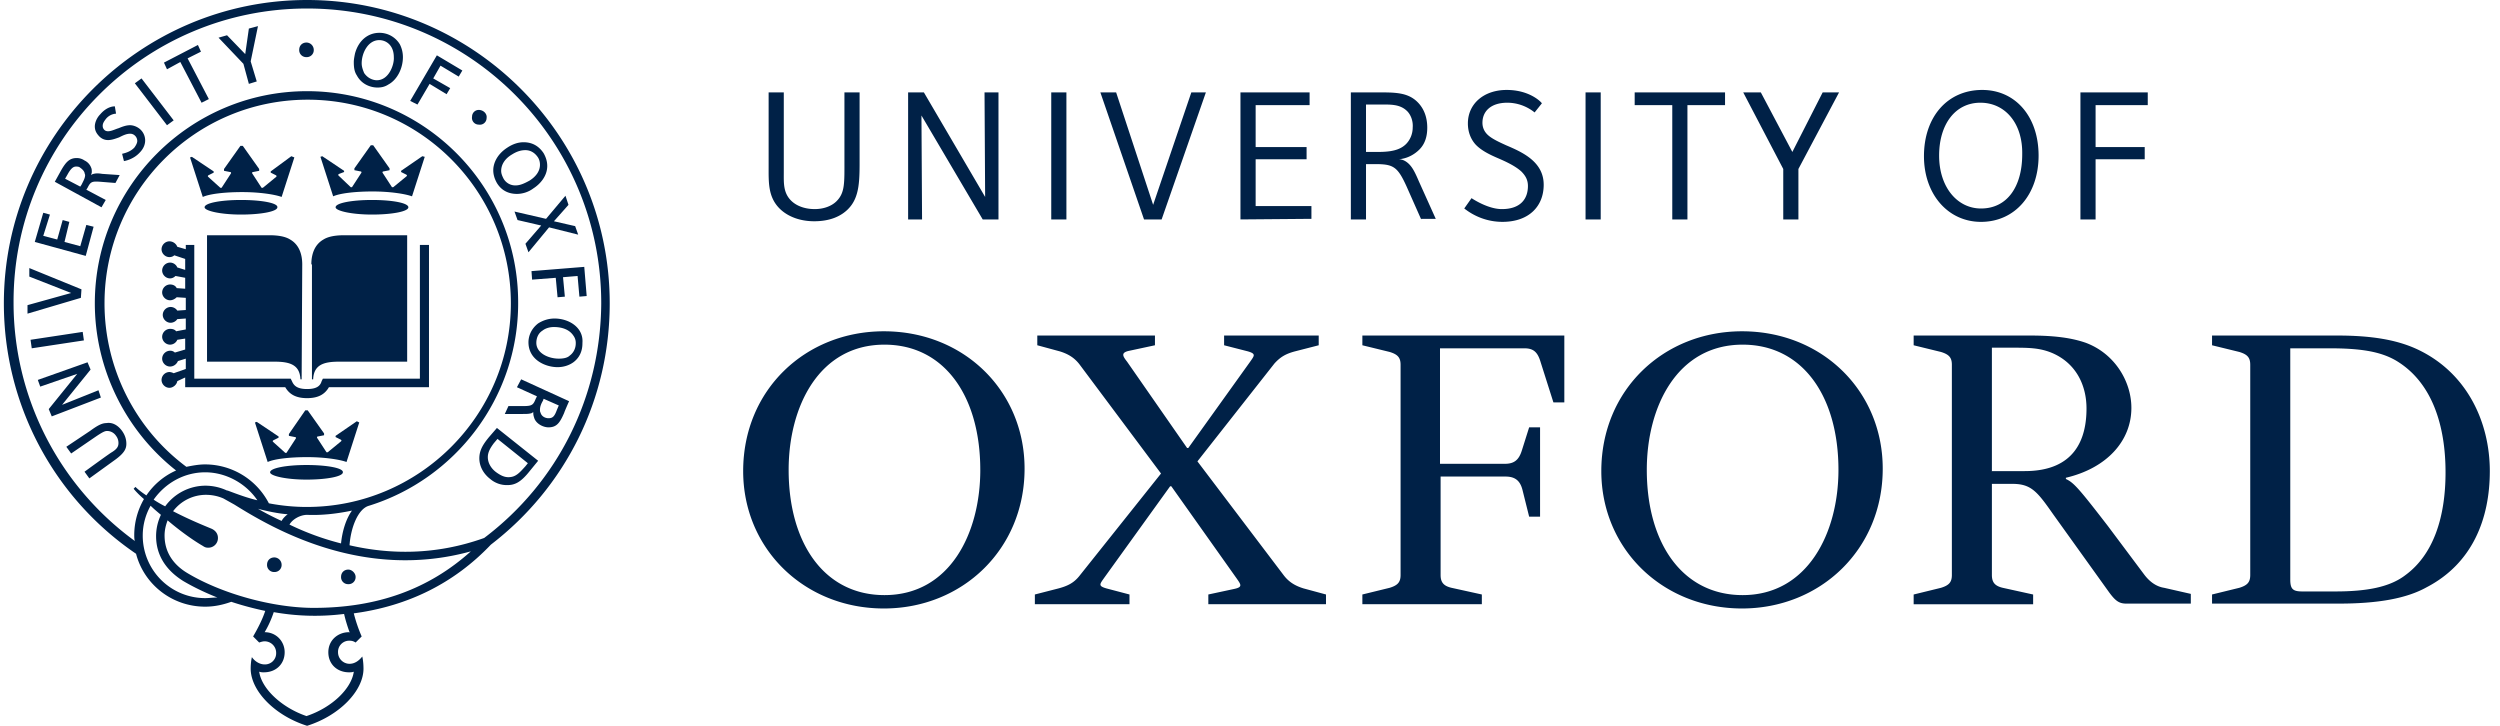 <svg xmlns="http://www.w3.org/2000/svg" width="186" height="54" fill="none"><g fill="#002147" clip-path="url(#a)"><path d="M72.933 34.959c0-5.472-2.662-9.317-7.13-9.317-4.872 0-7.128 4.614-7.128 9.317 0 5.472 2.662 9.317 7.129 9.317 4.873 0 7.13-4.614 7.13-9.317m3.294-.09c0 6.015-4.647 10.402-10.468 10.402-5.911 0-10.468-4.433-10.468-10.221 0-6.06 4.647-10.402 10.468-10.402 5.956 0 10.468 4.432 10.468 10.22M136.781 34.959c0-5.472-2.662-9.317-7.129-9.317-4.874 0-7.13 4.614-7.13 9.317 0 5.472 2.663 9.317 7.13 9.317 4.828 0 7.129-4.614 7.129-9.317m3.294-.09c0 6.015-4.648 10.402-10.469 10.402-5.91 0-10.468-4.433-10.468-10.221 0-6.06 4.648-10.402 10.468-10.402 5.957 0 10.469 4.432 10.469 10.22M152.754 38.26C151.581 36.587 151.13 36 149.731 36h-1.534v6.784c0 .543.225.814.812.95l2.256.497v.724h-8.889v-.724l2.03-.497c.587-.181.813-.407.813-.95V27.135c0-.543-.226-.77-.813-.95l-2.03-.497v-.724h8.663c1.85 0 3.114.18 4.152.543 2.165.814 3.384 2.894 3.384 4.839 0 2.442-1.805 4.477-4.873 5.2v.091c.586.272.947.679 3.113 3.483l2.707 3.618c.406.542.903.904 1.489.995l1.986.452v.724h-4.783c-.542 0-.812-.181-1.309-.86zm-4.602-3.21h2.481c3.745 0 4.603-2.398 4.603-4.659 0-1.719-.767-3.347-2.527-4.116-.948-.407-1.805-.407-3.023-.407h-1.489v9.181zM113.769 31.793h.812v6.648h-.812l-.496-1.99c-.181-.723-.587-.995-1.264-.995h-4.828v7.327c0 .543.226.814.812.95l2.256.497v.724h-8.889v-.724l2.031-.497c.586-.181.812-.407.812-.95V27.135c0-.543-.226-.77-.812-.95l-2.031-.497v-.724h15.026v4.975h-.812l-.948-2.985c-.225-.769-.541-1.04-1.218-1.04h-6.272v8.593h4.828c.677 0 1.038-.272 1.263-.995zM170.396 25.914v17.185c0 .724.181.905.903.905h2.436c2.347 0 4.061-.316 5.235-1.221 2.03-1.492 2.978-4.206 2.978-7.643 0-3.392-.948-6.694-3.7-8.322-1.174-.678-2.663-.904-4.964-.904zm-5.82 19.04v-.724l2.03-.497c.587-.181.812-.407.812-.95V27.135c0-.543-.225-.77-.812-.95l-2.03-.497v-.724h9.34c2.527 0 4.377.317 5.866.995 3.745 1.718 5.46 5.427 5.46 9.09 0 3.573-1.309 6.875-4.693 8.639-1.534.859-3.7 1.22-6.543 1.22h-9.43zM84.034 44.23v.724h-7.04v-.724l1.76-.452c.677-.181 1.128-.407 1.534-.905l6.092-7.643-6.046-8.095c-.406-.543-.903-.814-1.49-.995l-1.669-.453v-.723h8.754v.724l-1.895.407c-.677.135-.497.407-.18.814l4.466 6.422h.09l4.603-6.422c.316-.453.451-.588-.18-.77l-1.76-.451v-.724h7.039v.724l-1.76.452c-.677.18-1.083.407-1.534.904l-5.73 7.282 6.407 8.457c.406.543.902.814 1.489.995l1.67.452v.724H89.9v-.724l1.895-.407c.677-.136.541-.316.225-.769l-4.873-6.874h-.09l-4.919 6.83c-.315.451-.45.587.181.768zM63.097 15.557c-.541.543-1.354.905-2.527.905-.993 0-1.94-.317-2.572-.95-.857-.86-.812-1.945-.812-3.12V6.873h1.128v5.97c0 .768-.045 1.492.541 2.08.407.407 1.038.633 1.76.633.677 0 1.264-.226 1.625-.588.631-.633.586-1.357.586-3.075v-5.02h1.128v4.703c0 1.764.045 3.075-.857 3.98M73.114 16.326l-4.558-7.734.045 7.734h-1.037V6.874h1.173l4.557 7.778-.045-7.778h1.038v9.452zM78.213 16.326h1.128V6.874h-1.128zM86.425 16.326h-1.309l-3.249-9.452h1.173l2.753 8.366 2.842-8.366h1.083zM92.29 16.326V6.874h5.144v.95H93.42v3.12h3.79v.904h-3.79v3.483h4.15v.95zM105.737 16.326l-1.083-2.442c-.677-1.493-.993-1.674-2.346-1.674h-.677v4.116h-1.128V6.874h2.03c1.264 0 2.211 0 2.933.723.452.452.722 1.086.722 1.9 0 .678-.18 1.22-.586 1.628-.361.362-.903.678-1.534.723.315 0 .586.181.767.362.27.272.451.633.722 1.266l1.263 2.805h-1.083zm-1.038-8.05c-.541-.543-1.263-.498-2.03-.498h-1.038v3.528h.361c.948 0 1.985.045 2.617-.588.316-.317.496-.77.496-1.221.045-.543-.18-.995-.406-1.221M117.965 16.326h1.128V6.874h-1.128zM125.545 7.823v8.503h-1.128V7.823h-2.797v-.95h6.723v.95zM133.802 12.572v3.754h-1.128v-3.754l-2.978-5.698h1.309l2.346 4.432 2.256-4.432h1.219zM147.385 16.507c-2.437 0-4.242-2.036-4.242-4.885 0-2.94 1.76-4.93 4.332-4.93 2.481 0 4.196 1.99 4.196 4.885s-1.76 4.93-4.286 4.93m-.046-8.865c-1.85 0-3.068 1.583-3.068 3.935s1.354 3.935 3.114 3.935c1.985 0 3.068-1.674 3.068-4.026.045-2.306-1.264-3.844-3.114-3.844M155.912 7.823v3.12h3.655v.905h-3.655v4.478h-1.128V6.874h5.009v.95zM109.211 9.18c0-1.447 1.173-2.488 2.888-2.488s2.572.905 2.617.995l-.541.679a3.25 3.25 0 0 0-2.031-.724c-1.218 0-1.85.633-1.85 1.493 0 .407.181.723.451.95.316.27.813.497 1.309.723.632.271 1.489.633 2.075 1.221.407.407.722.95.722 1.719 0 1.583-1.083 2.758-3.068 2.758-1.669 0-2.707-.904-2.843-.995l.542-.768c.271.18 1.308.814 2.256.814 1.399 0 1.94-.77 1.94-1.719 0-.452-.18-.769-.496-1.085-.451-.407-1.128-.724-1.76-.995-.632-.272-1.263-.588-1.669-1.04-.271-.317-.542-.815-.542-1.538M22.487 19.673c0-.814-.27-1.493-.902-1.854-.361-.227-.903-.317-1.535-.317h-4.647v9.407h5.053c1.174 0 1.85.271 1.896 1.312h.09zM23.164 19.673c0-.814.27-1.493.902-1.854.361-.227.902-.317 1.534-.317h4.693v9.407h-5.099c-1.173 0-1.85.271-1.895 1.312h-.09v-8.548z"/><path d="M31.24 18.225v9.95h-7.219l-.09.18c-.09.317-.316.589-1.083.589s-.993-.272-1.128-.588l-.09-.181h-7.175v-9.95h-.632v.317l-.631-.181a.64.64 0 0 0-.587-.407.6.6 0 0 0-.586.588c0 .316.27.587.586.587.136 0 .27-.045.361-.135l.812.271v.814l-.586-.18a.59.59 0 0 0-.542-.363.6.6 0 0 0-.586.588c0 .317.27.588.586.588.18 0 .316-.09.406-.18l.722.135v.814l-.631-.045c-.09-.18-.271-.271-.497-.271a.6.6 0 0 0-.586.588c0 .316.27.587.586.587.18 0 .361-.09.497-.226l.676.046v.904l-.631.045a.61.61 0 0 0-.497-.271.6.6 0 0 0-.586.588c0 .317.27.588.586.588a.61.61 0 0 0 .497-.271l.631-.046v.814l-.722.136c-.09-.136-.27-.18-.45-.18a.6.6 0 0 0-.587.587c0 .317.27.588.586.588a.59.59 0 0 0 .542-.362l.586-.09v.814l-.767.226a.5.5 0 0 0-.36-.136.6.6 0 0 0-.587.588c0 .317.27.588.586.588.271 0 .497-.18.587-.407l.586-.18v.768l-.902.317a.8.8 0 0 0-.316-.09.6.6 0 0 0-.586.587c0 .317.27.588.586.588.27 0 .542-.226.587-.497l.586-.272v.724h7.445c.316.543.813.814 1.625.814s1.308-.271 1.624-.814h7.445V18.225zM17.93 14.878c-1.49 0-2.708.226-2.708.543 0 .272 1.219.543 2.708.543s2.707-.226 2.707-.543c.045-.316-1.173-.543-2.707-.543M21.675 11.622l-1.535 1.131v.09l.361.181c.09.046.09.09.046.136l-.993.814h-.09l-.677-1.04c-.045-.045-.045-.136.045-.136l.451-.09v-.136l-1.218-1.718h-.18l-1.219 1.718v.136l.451.09c.09 0 .09.09.045.136l-.677 1.04h-.09l-.902-.814c-.045-.045-.045-.09.045-.136l.36-.18v-.091l-1.623-1.085-.136.045.948 2.94c.496-.227 1.624-.362 2.933-.362s2.436.18 2.933.361l.947-2.94zM22.803 34.597c-1.49 0-2.708.226-2.708.543 0 .271 1.219.543 2.707.543 1.49 0 2.708-.227 2.708-.543.045-.317-1.173-.543-2.708-.543M26.548 31.341l-1.58 1.086v.09l.361.181c.09.045.09.09.046.136l-.993.814h-.09l-.677-1.04c-.045-.045-.045-.136.045-.136l.451-.09v-.136l-1.218-1.719h-.18l-1.219 1.764v.136l.451.09c.09 0 .09.09.046.136l-.677 1.04h-.09l-.903-.814c-.045-.045-.045-.09.045-.136l.361-.18v-.09l-1.624-1.086-.136.045.948 2.94c.496-.227 1.624-.362 2.933-.362s2.436.18 2.933.362l.947-2.94zM27.676 14.878c-1.489 0-2.707.226-2.707.543 0 .272 1.218.543 2.707.543 1.49 0 2.707-.226 2.707-.543 0-.316-1.173-.543-2.707-.543M31.42 11.622l-1.578 1.086v.09l.36.181c.09.045.09.09.046.136l-.993.814h-.09l-.677-1.04c-.045-.046-.045-.136.045-.136l.451-.09v-.136l-1.218-1.719h-.18l-1.219 1.719v.135l.451.09c.09 0 .09.091.045.136l-.676 1.04h-.09l-.903-.859c-.045-.045-.045-.09.045-.135l.361-.136v-.09l-1.624-1.086-.136.045.948 2.94c.496-.226 1.624-.362 2.933-.362s2.436.181 2.933.362l.947-2.94z"/><path d="M16.53 20.035c0 .181.045.226.136.226.18 0 .36-.18.36-.542 0-.453-.225-.588-.405-.588h-.09v.904m.09-1.04c.271 0 .452.045.587.181.09.09.18.226.18.407 0 .498-.405.724-.857.724h-.541v-.09c.135 0 .18-.046.18-.272v-.678c0-.227 0-.227-.135-.272zM17.974 19.628c0 .362.135.633.36.633q.272 0 .272-.542c0-.407-.136-.633-.316-.633s-.316.18-.316.542m.993.046c0 .452-.316.723-.722.723a.665.665 0 0 1-.677-.678c0-.317.226-.724.722-.724.406 0 .677.271.677.678M20.817 18.995v.09c-.135 0-.18.046-.18.227v.678c0 .226 0 .226.18.271v.09h-.632v-.09c.136 0 .18 0 .18-.27v-.724l-.45 1.085h-.09l-.362-.95v.814c0 .09.045.09.18.09v.046h-.495v-.09c.09 0 .135-.046.135-.091s.045-.18.045-.362v-.407c0-.271 0-.271-.18-.316v-.09h.496l.36.813.317-.814zM21.494 20.035c0 .226 0 .226.18.272v.045h-.676v-.09c.135 0 .18-.046.18-.272v-.678c0-.226 0-.226-.18-.272v-.045h.676v.09c-.135 0-.18.046-.18.272zM18.155 22.839h-.18l-.768-.995v.769c0 .09.045.09.18.09v.09h-.496v-.09c.09 0 .136-.045.136-.09v-.769c0-.136 0-.181-.045-.226-.046-.046-.09-.046-.136-.046v-.09h.451l.677.86v-.679c0-.09-.045-.09-.18-.09v-.091h.541v.09c-.09 0-.135.046-.18.09v1.177M18.967 22.84c-.136-.362-.361-.905-.406-1.086-.09-.18-.09-.18-.226-.18v-.091h.677v.09h-.09c-.09 0-.09.045-.046.09.046.136.18.543.271.724.045-.18.18-.588.226-.678.045-.136.045-.136-.045-.181h-.046v-.09h.497v.09c-.136 0-.136.045-.226.226 0 .045-.27.633-.406 1.085zM19.914 22.432c.045.135.18.362.361.362.09 0 .18-.091.18-.227 0-.135-.09-.18-.225-.271h-.045c-.18-.09-.36-.18-.36-.407s.18-.407.495-.407c.046 0 .136 0 .181.045.045 0 .09 0 .09.045 0 .09.045.181.045.317h-.09c-.045-.136-.135-.271-.27-.271-.09 0-.181.09-.181.18 0 .091.09.181.226.227h.045c.18.09.36.18.36.452 0 .271-.225.452-.54.452-.091 0-.181 0-.227-.045-.045 0-.09-.045-.135-.045 0-.09-.045-.226-.09-.362zM17.207 25.01c0 .226 0 .226.18.272v.045h-.677v-.09c.136 0 .18-.046.18-.272v-.678c0-.226 0-.226-.18-.272v-.045h.677v.09c-.135 0-.18.046-.18.272zM18.02 25.01c0 .09 0 .181.044.181h.136c.045 0 .135 0 .18-.045s.09-.09.09-.226h.09c0 .09-.044.316-.09.362h-1.037v-.09c.135 0 .18-.046.18-.272v-.678c0-.227 0-.227-.135-.272h.677v.09c-.136 0-.18.046-.18.272v.678zM19.193 25.01c0 .09 0 .181.045.181h.135c.045 0 .135 0 .18-.045.046-.045.09-.09.09-.226h.091c0 .09-.045.316-.09.362h-1.038v-.09c.135 0 .18-.046.18-.272v-.678c0-.227 0-.227-.135-.272h.677v.09c-.136 0-.18.046-.18.272v.678zM20.185 25.372c-.135-.362-.315-.904-.406-1.085-.09-.181-.09-.181-.225-.181v-.136h.677v.09h-.09c-.09 0-.09.046-.046.091.045.136.18.543.27.724.046-.181.181-.588.227-.679.045-.135.045-.135-.046-.18h-.045v-.046h.497v.09c-.136 0-.136.046-.226.227 0 .045-.27.633-.406 1.085zM25.735 18.995v.09c-.136 0-.18.046-.18.227v.678c0 .226 0 .226.18.271v.09h-.632v-.09c.135 0 .18 0 .18-.27v-.724l-.406 1.085h-.09l-.36-.95v.814c0 .09.044.09.18.09v.046h-.497v-.09c.09 0 .136-.046.136-.091s.045-.18.045-.362v-.407c0-.271 0-.271-.18-.316v-.09h.496l.36.813.317-.814zM26.412 20.035c0 .226 0 .226.18.272v.045h-.676v-.09c.135 0 .18-.046.18-.272v-.678c0-.226 0-.226-.18-.272v-.045h.676v.09c-.135 0-.18.046-.18.272zM27.946 20.352h-.18l-.767-.995v.769c0 .09.045.09.18.09v.136h-.496v-.09c.09 0 .135-.046.135-.091v-.769c0-.136 0-.18-.045-.226-.045-.045-.09-.045-.135-.045v-.136h.45l.678.86v-.679c0-.09-.045-.09-.226-.09v-.09h.542v.09c-.09 0-.136.045-.18.09v1.176zM28.578 19.809h.27l-.18-.362zm.27.452c.091 0 .091-.045.046-.09l-.09-.226h-.361l-.045.18c-.046.091-.046.091.09.136h.045v.09h-.496v-.09c.09 0 .135-.045.225-.18l.451-1.086.136-.045.135.407c.09.226.18.497.27.723.046.181.091.181.226.181v.09h-.631zM25.735 22.523c0 .226 0 .226.18.271v.09h-.721v-.09c.18 0 .18-.045.18-.271v-.905h-.045c-.135 0-.18.046-.226.046-.045.045-.045.09-.09.18h-.09c0-.18 0-.316.045-.407h.045c.045.046.045.046.09.046h.813c.045 0 .045 0 .09-.046h.045c0 .091 0 .272.045.407h-.09c-.045-.135-.045-.18-.09-.226-.046-.045-.09-.045-.226-.045h-.045v.95zM26.818 22.522c0 .226 0 .226.18.272v.09h-.676v-.09c.135 0 .18-.046.18-.272v-.678c0-.226 0-.226-.18-.272v-.09h.677v.09c-.136 0-.18.046-.18.272zM27.54 22.115c0 .362.135.633.36.633q.272 0 .272-.542c0-.407-.136-.634-.316-.634s-.316.181-.316.543m.993.045c0 .453-.316.724-.722.724a.665.665 0 0 1-.677-.678c0-.317.225-.724.722-.724.36 0 .677.271.677.678M26.322 23.97v.09c-.135 0-.18.046-.18.227v.678c0 .226 0 .226.18.271v.091h-.632v-.09c.136 0 .18 0 .18-.272v-.723l-.405 1.085h-.09l-.361-.95v.814c0 .09.045.09.18.09v.046h-.496v-.09c.09 0 .135-.046.135-.09 0-.046.045-.182.045-.363v-.407c0-.271 0-.271-.18-.316v-.09h.496l.361.813.316-.814zM26.638 24.332c0-.226 0-.226-.136-.271v-.09h.993c0 .044 0 .18.045.361h-.09c0-.09-.045-.18-.09-.18-.046-.046-.09-.046-.226-.046h-.045c-.09 0-.09 0-.09.09v.407h.09c.18 0 .18 0 .225-.18h.09v.452h-.09c0-.181-.045-.181-.225-.181h-.09v.316c0 .09 0 .181.045.181h.135c.09 0 .18 0 .226-.045a.35.35 0 0 0 .09-.226h.09c0 .09-.045.316-.09.362h-1.038v-.09c.18 0 .18-.046.18-.272zM28.082 24.784h.27l-.135-.362zm.27.452h.046c.09 0 .09-.045.045-.09l-.09-.226h-.362l-.045.18c-.045.091-.045.091.09.136h.046v.09h-.497v-.09c.09 0 .136-.045.226-.18l.406-1.086.136-.045.135.407c.09.226.18.497.27.723.046.181.09.181.226.181v.09h-.632zM20.952 42.015a.52.52 0 0 1-.541.543.52.52 0 0 1-.542-.543c0-.317.226-.543.542-.543a.55.55 0 0 1 .541.543M26.457 42.92a.52.52 0 0 1-.541.542.52.52 0 0 1-.541-.542c0-.317.225-.543.541-.543.27 0 .541.271.541.543M23.344 3.708a.52.52 0 0 1-.542.542.52.52 0 0 1-.541-.542c0-.317.225-.543.541-.543a.55.55 0 0 1 .542.543M36.203 8.773a.5.5 0 0 1-.586.498.5.5 0 0 1-.496-.588.5.5 0 0 1 .586-.498c.316.046.541.317.496.588M9.085 32.065c.225.317.316.634.316.95 0 .362-.136.679-.813 1.176l-1.94 1.402-.36-.497s1.985-1.448 2.03-1.448c.36-.226.496-.407.496-.678a.87.87 0 0 0-.18-.543.8.8 0 0 0-.677-.362c-.18 0-.406.136-.812.407l-1.85 1.267-.361-.498 1.76-1.176c.496-.361.857-.587 1.218-.587.541-.091.947.27 1.173.587M2.813 28.266l3.7-1.311.226.542-2.12 2.623 2.707-1.085.18.543-3.655 1.402-.225-.543 2.12-2.623-2.752.95zM2.272 25.28l3.88-.587.09.633-3.88.588zM2.181 20.578v-.634l3.88 1.583-.044.633-3.971 1.176v-.633l3.249-.904zM5.025 12.98c.225-.407.406-.588.631-.588.09 0 .226 0 .316.09.136.09.271.227.316.362 0 .045.045.136.045.181 0 .226-.135.452-.27.724l-.09.135-1.129-.588zm.677-1.221c-.542 0-.813.316-1.174.95l-.45.814 3.474 1.9.315-.544-1.444-.768.09-.136c.226-.452.317-.498.948-.452l1.128.09.316-.588-1.308-.09c-.271-.046-.452-.046-.632 0a.34.34 0 0 0-.18.09c0-.09.045-.136.045-.226s0-.226-.046-.317a.96.96 0 0 0-.496-.542 1 1 0 0 0-.586-.181M10.033 6.196l.496-.362 2.392 3.121-.497.362zM12.198 4.658l2.527-1.312.226.498-.993.497 1.58 3.03-.542.272-1.58-3.03-.992.542zM18.516 2.125l.677-.181-.542 2.623.451 1.492-.586.181-.406-1.492-1.85-1.945.631-.18 1.354 1.401zM30.518 7.508l1.985-3.392 1.896 1.13-.271.453-1.354-.814-.541.95 1.263.723-.27.452-1.264-.769-.902 1.538zM40.626 16.282l1.444-1.719.225.678-1.083 1.221 1.58.362.225.633-2.166-.542-1.534 1.854-.225-.633 1.173-1.357-1.76-.407-.226-.633zM39.543 20.171l3.926-.316.18 2.17-.541.046-.136-1.538-1.083.09.136 1.448-.542.045-.135-1.447-1.76.135zM41.573 26.683c-.767 0-1.67-.407-1.67-1.176 0-.271.09-.678.452-.904.225-.181.541-.272.857-.272.406 0 1.083.09 1.444.634a.9.9 0 0 1 .18.587c0 .317-.135.679-.45.905-.181.18-.497.226-.813.226m-.316-2.985c-.451 0-.857.136-1.218.362-.587.452-.722 1.04-.722 1.402 0 1.312 1.263 1.854 2.166 1.854.451 0 .857-.135 1.173-.361.677-.498.677-1.222.677-1.448.09-1.13-.993-1.809-2.076-1.809M38.37 13.794a1 1 0 0 1-.903-.497c-.09-.181-.18-.362-.18-.588 0-.453.27-.905.812-1.221.36-.227.676-.317.992-.317.361 0 .677.18.903.497.135.181.18.408.18.588 0 .453-.27.86-.767 1.176-.406.226-.722.362-1.038.362m.586-3.211q-.609 0-1.219.407c-.767.498-1.037 1.176-1.037 1.673q0 .476.27.95c.407.679 1.038.814 1.49.814.406 0 .857-.135 1.218-.407.496-.316 1.038-.904 1.038-1.673q0-.475-.271-.95-.542-.814-1.49-.814M28.036 5.97c-.27 0-.676-.136-.947-.543-.09-.226-.18-.452-.18-.723 0-.724.45-1.719 1.308-1.719.496 0 1.083.362 1.083 1.266.045.543-.361 1.719-1.264 1.719m.18-3.528c-.811 0-1.533.543-1.804 1.538-.045.226-.09.452-.09.633 0 .407.045.724.225.995.361.679 1.038.905 1.534.905.271 0 .542-.045.813-.226.677-.362 1.083-1.221 1.083-2.036 0-.361-.09-.678-.226-.95a1.76 1.76 0 0 0-1.534-.859M6.423 16.733l.541.136-.586 2.17L2.588 18l.631-2.17.496.135-.496 1.583 1.038.272.406-1.448.496.136-.36 1.492 1.173.317zM7.46 8.502c.542-.633 1.084-.588 1.084-.588l.09.543s-.451 0-.767.407c-.135.18-.226.317-.226.498 0 .135.045.226.136.316.27.226.722-.045 1.037-.136.226-.09.542-.226.858-.226.225 0 .496.09.722.272.27.226.406.542.406.859s-.136.633-.406.905c-.497.542-1.173.633-1.173.633l-.136-.543c.406-.09.677-.226.903-.452.135-.181.225-.362.225-.498a.55.55 0 0 0-.18-.407.5.5 0 0 0-.361-.136c-.271 0-.542.136-.812.272-.497.18-.993.362-1.444-.045-.226-.227-.361-.453-.361-.77 0-.27.135-.632.406-.904M40.806 31.116c-.18 0-.496-.09-.587-.407-.045-.09-.045-.136-.045-.226 0-.227.09-.453.226-.679l.045-.136 1.128.498-.135.317c-.18.497-.316.633-.632.633m-2.346-2.307 1.489.678-.09.181c-.181.453-.271.543-.903.543h-1.128l-.27.588h1.308c.27 0 .45 0 .631-.045.045 0 .09-.045.18-.09v.09c0 .136.046.271.091.407.18.407.677.633 1.038.633.632 0 .857-.362 1.173-1.085 0-.046.361-.86.361-.86l-3.565-1.628zM37.828 35.503c-.316 0-.587-.136-.903-.362-.315-.226-.631-.633-.631-1.13 0-.363.18-.68.451-1.041l.27-.317 2.257 1.81-.18.226c-.452.497-.723.814-1.264.814m-1.444-2.985c-.406.497-.722.95-.722 1.583 0 .497.226 1.085.812 1.537a1.9 1.9 0 0 0 1.264.453c.541 0 .992-.181 1.67-1.04l.63-.77-3.067-2.442z"/><path d="M36.023 40.025c-3.655 1.312-7.084 1.221-10.017.543.09-1.312.632-2.714 1.444-2.94 6.407-1.99 11.1-8.005 11.1-15.06.045-8.729-7.039-15.784-15.702-15.784-8.709 0-15.793 7.1-15.793 15.784 0 4.839 2.256 9.452 6.046 12.437a5.2 5.2 0 0 0-2.21 1.854c-.271-.18-.587-.407-.813-.633l-.135.136c.18.226.45.497.767.769a5.37 5.37 0 0 0-.722 2.668c0 .136 0 .317.045.452a21.93 21.93 0 0 1-9.024-17.728C.963 10.447 10.755.633 22.848.633s21.884 9.814 21.884 21.935c-.045 6.92-3.204 13.296-8.709 17.457m-12.68 5.201c-3.022 0-6.812-1.04-9.384-2.578-.768-.452-1.715-1.311-1.715-2.804 0-.407.09-.769.226-1.13.947.814 1.985 1.537 2.617 1.9.135.09.225.135.406.135a.714.714 0 0 0 .722-.724c0-.316-.18-.543-.452-.678-.541-.226-1.67-.679-2.887-1.312a3.07 3.07 0 0 1 2.436-1.22c.451 0 .903.09 1.309.27l.812.453c2.617 1.628 9.43 5.743 17.598 3.482-3.114 2.804-6.95 4.206-11.687 4.206m2.618 1.81c-.812 0-1.534.587-1.534 1.492 0 .904.677 1.492 1.534 1.492.135 0 .226 0 .361-.045-.18 1.266-1.624 2.668-3.52 3.301-1.85-.633-3.339-2.035-3.519-3.301a1 1 0 0 0 .36.045c.903 0 1.535-.633 1.535-1.492 0-.814-.632-1.493-1.489-1.493q.405-.678.677-1.492a17.4 17.4 0 0 0 5.234.135q.136.611.406 1.357c0 .045-.045 0-.045 0M15.267 35.14c1.534 0 3.023.814 3.88 2.08-.766-.18-1.488-.452-2.21-.723h-.046a3.8 3.8 0 0 0-1.579-.362 3.72 3.72 0 0 0-3.023 1.537 8 8 0 0 1-.857-.497c.857-1.221 2.256-2.035 3.835-2.035m6.137 3.12c-.18.136-.361.317-.451.498a21 21 0 0 1-1.76-.905c.676.181 1.534.362 2.21.407m4.783-.271c-.452.633-.722 1.538-.813 2.442a20 20 0 0 1-3.835-1.402c.226-.407.812-.724 1.309-.724 1.128.046 2.256-.09 3.339-.316m-3.34-.271q-1.421 0-2.842-.272a5.35 5.35 0 0 0-4.738-2.894c-.496 0-.947.09-1.399.18-3.835-2.849-6.091-7.371-6.091-12.165 0-8.367 6.768-15.15 15.116-15.15s15.116 6.783 15.116 15.15-6.859 15.15-15.161 15.15m-7.58 6.783a4.646 4.646 0 0 1-4.647-4.658c0-.814.225-1.583.586-2.216.226.226.497.452.767.678a3.7 3.7 0 0 0-.36 1.583c0 1.402.721 2.533 2.03 3.347.767.452 1.624.86 2.526 1.221-.315 0-.631.045-.902.045m30.096-21.934C45.363 10.13 35.256 0 22.848 0S.287 10.13.287 22.568c0 7.462 3.655 14.427 9.836 18.633.587 2.261 2.662 3.935 5.144 3.935.677 0 1.309-.136 1.94-.362.813.271 1.67.497 2.527.678-.225.679-.586 1.357-.902 1.9l.451.452c.135-.045.27-.09.406-.09.451 0 .857.361.857.859a.83.83 0 0 1-.857.86c-.406 0-.767-.272-.948-.544 0 0-.09.362-.09.86 0 1.628 1.76 3.482 4.197 4.251 2.436-.769 4.196-2.623 4.196-4.251 0-.543-.09-.905-.09-.905-.18.226-.497.543-.948.543a.86.86 0 0 1-.857-.86.83.83 0 0 1 .857-.859c.18 0 .316.046.451.136l.452-.452a11 11 0 0 1-.587-1.719c4.061-.543 7.49-2.261 10.198-5.11 5.595-4.297 8.843-10.855 8.843-17.955"/></g><defs><clipPath id="a"><path fill="#fff" d="M.287 0h185v54h-185z"/></clipPath></defs></svg>